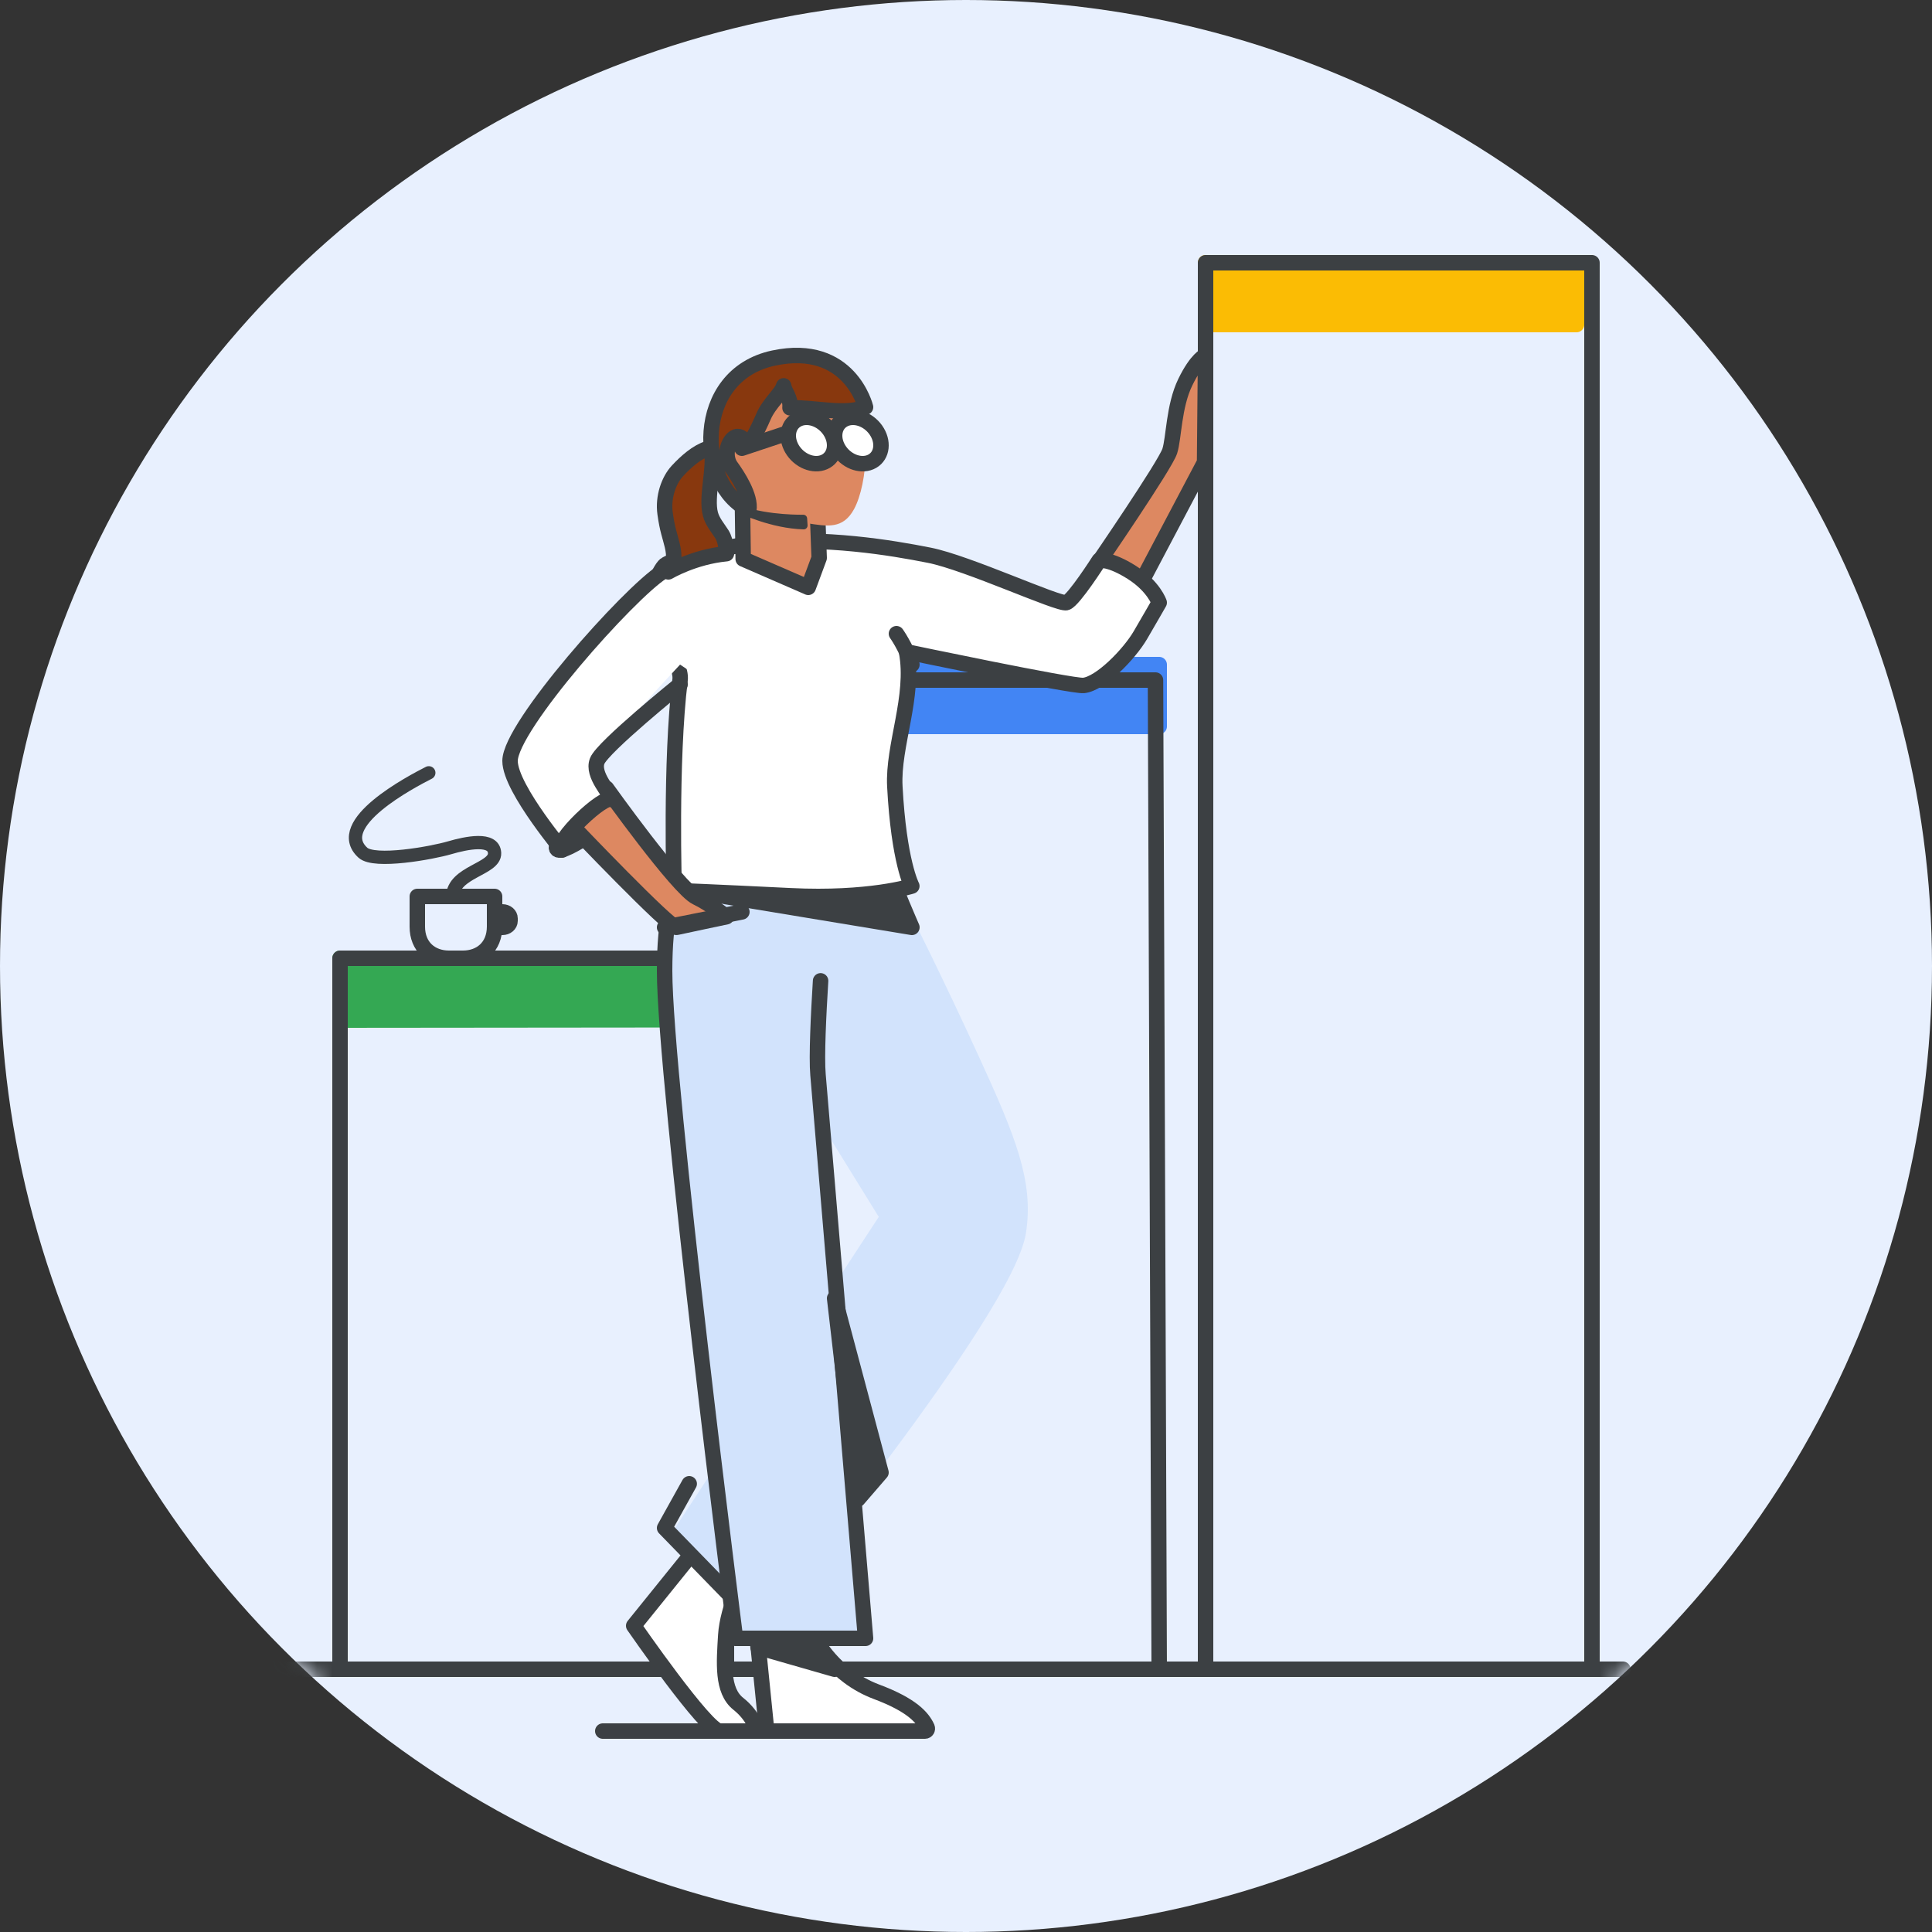 <?xml version="1.0" encoding="UTF-8"?>
<svg width="125px" height="125px" viewBox="0 0 125 125" version="1.1" xmlns="http://www.w3.org/2000/svg" xmlns:xlink="http://www.w3.org/1999/xlink">
    <rect x="0" y="0" width="125" height="125" fill="#333333" stroke="none"/>
    <title>qs-guide-growbusiness</title>
    <defs>
        <circle id="path-1" cx="62.5" cy="62.5" r="62.5"></circle>
    </defs>
    <g id="qs-guide-growbusiness" stroke="none" stroke-width="1" fill="none" fill-rule="evenodd">
        <g id="Rectangle">
            <mask id="mask-2" fill="white">
                <use xlink:href="#path-1"></use>
            </mask>
            <use id="Mask-2" fill="#E8F0FE" xlink:href="#path-1"></use>
            <g id="Analytics---Hero-2" mask="url(#mask-2)">
                <g transform="translate(-9, 17)" id="Analytics---Hero">
                    <polygon id="Path" stroke="#FBBC04" fill="#FBBC04" fill-rule="nonzero" stroke-linejoin="round" points="111 0 87 0 87 4 111 4"></polygon>
                    <polygon id="Path" stroke="#3C4043" stroke-linecap="round" stroke-linejoin="round" points="112 0 87 0 87 91 112 91"></polygon>
                    <polygon id="Path" stroke="#4285F4" fill="#4285F4" fill-rule="nonzero" stroke-linejoin="round" points="84 30 60.233 30 60 26 84 26"></polygon>
                    <polygon id="Path" stroke="#3C4043" stroke-linecap="round" stroke-linejoin="round" points="84 91 59.24 91 59 27 83.76 27"></polygon>
                    <polygon id="Path" stroke="#34A853" fill="#34A853" fill-rule="nonzero" stroke-linejoin="round" points="56 48.976 31 49 31 45 56 45"></polygon>
                    <polygon id="Path" stroke="#3C4043" stroke-linecap="round" stroke-linejoin="round" points="56 91 31 91 31 45 56 45 56 84.683"></polygon>
                    <line x1="0" y1="91" x2="114" y2="91" id="Path" stroke="#3C4043" stroke-linecap="round" stroke-linejoin="round"></line>
                    <line x1="48" y1="95" x2="65" y2="95" id="Path" stroke="#3C4043" stroke-linecap="round" stroke-linejoin="round"></line>
                    <path d="M56,80.753 L50,88.186 C50,88.186 54.706,95 55.567,95 C56.428,95 58,95 58,95 C58,95 57.798,94.053 56.766,93.234 C55.694,92.383 55.85,90.58 55.957,88.798 C56.064,87.016 57.22,84.661 57.22,84.661 L56,80.753 Z" id="Path" stroke="#3C4043" fill="#FFFFFF" fill-rule="nonzero" stroke-linecap="round" stroke-linejoin="round"></path>
                    <path d="M60.772,52.557 L66.449,61.74 L53,82.283 L58.282,87 C58.282,87 74.083,67.825 74.886,62.691 C75.382,59.521 74.236,56.718 71.905,51.627 C69.573,46.536 67.751,42.912 66.285,39.959 C64.961,36.308 64.87,36 64.87,36 L53.291,37.32" id="Path" fill="#D2E3FC" fill-rule="nonzero"></path>
                    <path d="M60.772,52.557 L66.449,61.74 L53,82.283 L58.282,87 C58.282,87 74.083,67.825 74.886,62.691 C75.382,59.521 74.236,56.718 71.905,51.627 C69.573,46.536 67.751,42.912 66.285,39.959 C64.961,36.308 64.87,36 64.87,36 L53.291,37.32" id="Path" stroke="#D2E3FC"></path>
                    <polyline id="Path" stroke="#3C4043" stroke-linecap="round" stroke-linejoin="round" points="57 87 52 81.86 53.592 79"></polyline>
                    <path d="M62.092,46.46 C61.96,48.583 61.822,51.378 61.925,52.54 C62.098,54.533 65,89 65,89 L56.587,89 C56.587,89 52,52.818 52,45.819 C52,38.82 54.151,39.384 54.151,39.384 L63.949,39" id="Path" fill="#D2E3FC" fill-rule="nonzero"></path>
                    <path d="M62.092,46.46 C61.96,48.583 61.822,51.378 61.925,52.54 C62.098,54.533 65,89 65,89 L56.587,89 C56.587,89 52,52.818 52,45.819 C52,38.82 54.151,39.384 54.151,39.384 L63.949,39" id="Path" stroke="#3C4043" stroke-linecap="round" stroke-linejoin="round"></path>
                    <path d="M58,89 L58.606,95 L68.851,95 C68.957,95 69.031,94.879 68.987,94.774 C68.694,94.122 67.991,93.312 65.705,92.456 C62.949,91.426 61.722,89 61.722,89 L58,89 Z" id="Path" stroke="#3C4043" fill="#FFFFFF" fill-rule="nonzero" stroke-linecap="round" stroke-linejoin="round"></path>
                    <path d="M45.048,37.951 C45.494,38.393 49,35.702 49,35.702 L47.967,35 C47.964,34.997 44.558,37.463 45.048,37.951 Z" id="Path" stroke="#3C4043" fill="#3C4043" fill-rule="nonzero" stroke-linecap="round" stroke-linejoin="round"></path>
                    <path d="M80,19.493 C80,19.493 84.385,13.103 84.682,12.189 C84.955,11.348 84.933,9.283 85.685,7.735 C86.436,6.186 87,6 87,6 L86.936,12.911 L82.667,21" id="Path" fill="#DD8861" fill-rule="nonzero"></path>
                    <path d="M80,19.493 C80,19.493 84.385,13.103 84.682,12.189 C84.955,11.348 84.933,9.283 85.685,7.735 C86.436,6.186 87,6 87,6 L86.936,12.911 L82.667,21" id="Path" stroke="#3C4043" stroke-linecap="round" stroke-linejoin="round"></path>
                    <path d="M54,40.685 L68,43 C68,43 67.679,42.264 67.364,41.51 C67.069,40.814 66.769,40 66.769,40 L54,40.685 Z" id="Path" stroke="#3C4043" fill="#3C4043" fill-rule="nonzero" stroke-linecap="round" stroke-linejoin="round"></path>
                    <path d="M58.972,13.392 L59.939,13.368 L60,15 L58.355,14.482 L58.344,14.18 C58.336,14.126 58.321,14.049 58.291,13.975 C58.236,13.848 58,13.801 58,13.801 L58.209,13 L58.972,13.392 Z" id="Path" fill="#DD8861"></path>
                    <path d="M84,21.989 C84,21.989 83.655,20.939 82.223,20.031 C80.792,19.124 80.12,19.251 80.12,19.251 C80.12,19.251 78.478,21.828 77.999,21.989 C77.519,22.15 71.6,19.412 69.121,18.923 C66.643,18.434 62.485,17.728 57.86,18.109 C57.86,18.109 53.236,18.87 52.112,19.502 C51.786,19.607 50.855,21.502 51.019,22.973 C51.12,23.877 53.159,25.712 53,27 C52.353,32.258 52.622,40.614 52.622,40.614 C52.622,40.614 55.055,40.704 60.141,40.955 C65.226,41.206 67.995,40.329 67.995,40.329 C67.995,40.329 67.153,38.75 66.896,33.882 C66.756,31.241 68.197,28.064 67.653,25.172 C67.653,25.172 78.374,27.423 79.107,27.349 C80.203,27.237 82.059,25.333 82.785,24.091 C83.509,22.852 84,21.989 84,21.989 Z" id="Path" stroke="#3C4043" fill="#FFFFFF" fill-rule="nonzero" stroke-linecap="round" stroke-linejoin="round"></path>
                    <path d="M48.241,34 C48.241,34 52.871,40.489 54.053,41.055 C54.972,41.494 56,42.313 56,42.313 C55.724,42.377 53.183,42.902 52.773,42.999 C52.363,43.096 46,36.415 46,36.415" id="Path" fill="#DD8861" fill-rule="nonzero"></path>
                    <path d="M48.241,34 C48.241,34 52.871,40.489 54.053,41.055 C54.972,41.494 56,42.313 56,42.313 C55.724,42.377 53.183,42.902 52.773,42.999 C52.363,43.096 46,36.415 46,36.415" id="Path" stroke="#3C4043" stroke-linecap="round" stroke-linejoin="round"></path>
                    <path d="M51.86,20 C49.676,21.39 42.006,30.001 42,32.229 C41.997,34.067 45.805,38.459 45.327,37.961 C44.848,37.463 48.112,34.351 48.585,34.733 C48.521,34.339 47.284,33.142 47.639,32.235 C47.994,31.328 53,26 53,26 L59,30" id="Path" fill="#FFFFFF" fill-rule="nonzero"></path>
                    <path d="M51.86,20 C49.676,21.39 42.006,30.001 42,32.229 C41.997,34.067 45.805,38.459 45.327,37.961 C44.848,37.463 48.112,34.351 48.585,34.733 C48.521,34.339 47.284,33.142 47.639,32.235 C47.994,31.328 53,27.286 53,27.286" id="Path" stroke="#3C4043" stroke-linecap="round" stroke-linejoin="round"></path>
                    <path d="M56,18.823 C56,18.823 56.008,18.043 55.706,17.567 C55.439,17.145 55.098,16.769 54.963,16.261 C54.669,15.155 55.259,13.277 55.037,12.152 C55.029,12.107 55.016,12.058 54.984,12.03 C54.939,11.984 54.87,12 54.812,12.018 C54.095,12.238 53.376,12.877 52.825,13.473 C52.275,14.069 51.883,15.148 52.032,16.225 C52.18,17.301 52.349,17.664 52.5,18.309 C52.651,18.954 52.651,19.551 52.243,20 C52.246,20.003 53.878,19.025 56,18.823 Z" id="Path" stroke="#3C4043" fill="#88380E" fill-rule="nonzero" stroke-linecap="round" stroke-linejoin="round"></path>
                    <polygon id="Path" stroke="#3C4043" fill="#DD8861" fill-rule="nonzero" stroke-linecap="round" stroke-linejoin="round" points="62 19.097 61.295 21 57.084 19.168 57 13 61.799 13.651"></polygon>
                    <path d="M65,12.318 C65.009,13.68 64.693,15.137 64.262,15.931 C63.547,17.246 62.555,17.066 61.181,16.845 C60.413,16.721 59.001,16.335 58.493,16.196 C56.118,15.55 55.614,13.111 56.255,10.572 C56.897,8.033 59.342,6.502 61.72,7.148 C64.098,7.794 64.982,9.702 65,12.318 Z" id="Path" fill="#DD8861" fill-rule="nonzero"></path>
                    <path d="M57.449,16 C57.6,15.106 56.717,13.762 56.288,13.172 C55.936,12.688 55.961,11.91 56.344,11.454 C56.439,11.338 56.572,11.247 56.717,11.241 C56.998,11.226 57.199,11.515 57.295,11.788 C57.39,12.062 58.032,10.8 58.403,9.94 C58.773,9.079 59.582,8.443 59.703,7.963 C59.761,8.364 60.169,8.711 60.113,9.383 C61.74,9.35 63.691,9.882 65,9.341 C65,9.341 63.981,5.123 59.057,6.166 C53.788,7.288 54.093,14.401 57.449,16 Z" id="Path" stroke="#3C4043" fill="#88380E" fill-rule="nonzero" stroke-linecap="round" stroke-linejoin="round"></path>
                    <path d="M62.444,12.837 C63.088,12.462 63.187,11.559 62.666,10.82 C62.145,10.082 61.2,9.788 60.556,10.163 C59.913,10.538 59.813,11.441 60.334,12.18 C60.855,12.918 61.8,13.212 62.444,12.837 Z" id="Path" stroke="#3C4043" fill="#FFFFFF" fill-rule="nonzero" stroke-linecap="round" stroke-linejoin="round"></path>
                    <path d="M65.444,12.837 C66.088,12.462 66.187,11.559 65.666,10.82 C65.145,10.082 64.2,9.788 63.557,10.163 C62.912,10.538 62.813,11.441 63.334,12.18 C63.855,12.918 64.8,13.212 65.444,12.837 Z" id="Path" stroke="#3C4043" fill="#FFFFFF" fill-rule="nonzero" stroke-linecap="round" stroke-linejoin="round"></path>
                    <line x1="60" y1="11" x2="57" y2="12" id="Path" stroke="#3C4043" stroke-linecap="round" stroke-linejoin="round"></line>
                    <path d="M57,16 C57,16 58.952,16.944 61,17 L60.972,16.553 C60.972,16.553 58.712,16.601 57,16 Z" id="Path" stroke="#3C4043" stroke-width="0.5" fill="#3C4043" fill-rule="nonzero" stroke-linecap="round" stroke-linejoin="round"></path>
                    <line x1="52" y1="43" x2="57" y2="42" id="Path" stroke="#3C4043" stroke-linecap="round" stroke-linejoin="round"></line>
                    <path d="M68,26 C67.6,24.833 67,24 67,24" id="Path" stroke="#3C4043" stroke-linecap="round" stroke-linejoin="round"></path>
                    <path d="M58,89.004 L58.046,89.577 L63,91 C63,91 62.035,90 61.655,89 C61.266,89.004 58,89.004 58,89.004 Z" id="Path" stroke="#3C4043" fill="#3C4043" fill-rule="nonzero" stroke-linecap="round" stroke-linejoin="round"></path>
                    <polygon id="Path" stroke="#3C4043" fill="#3C4043" fill-rule="nonzero" stroke-linecap="round" stroke-linejoin="round" points="63 67 66 78.27 64.507 80"></polygon>
                    <path d="M38.952,45 L38.045,45 C36.917,45 36,44.278 36,42.95 L36,41 L41,41 L41,42.95 C40.997,44.281 40.08,45 38.952,45 Z" id="Path" stroke="#3C4043" stroke-linecap="round" stroke-linejoin="round"></path>
                    <path d="M41.508,43 L41,43 L41,42 L41.508,42 C41.78,42 42,42.188 42,42.42 L42,42.582 C42,42.812 41.78,43 41.508,43 Z" id="Path" stroke="#3C4043" stroke-linecap="round" stroke-linejoin="round"></path>
                    <path d="M36.744,33 C35.619,33.574 30.422,36.288 32.475,38.167 C33.231,38.86 36.937,38.189 38.09,37.851 C39.168,37.535 40.962,37.158 41,38.199 C41.037,39.24 38.328,39.405 38.287,41" id="Path" stroke="#3C4043" stroke-width="0.859" stroke-linecap="round" stroke-linejoin="round"></path>
                </g>
            </g>
        </g>
    </g>
</svg>